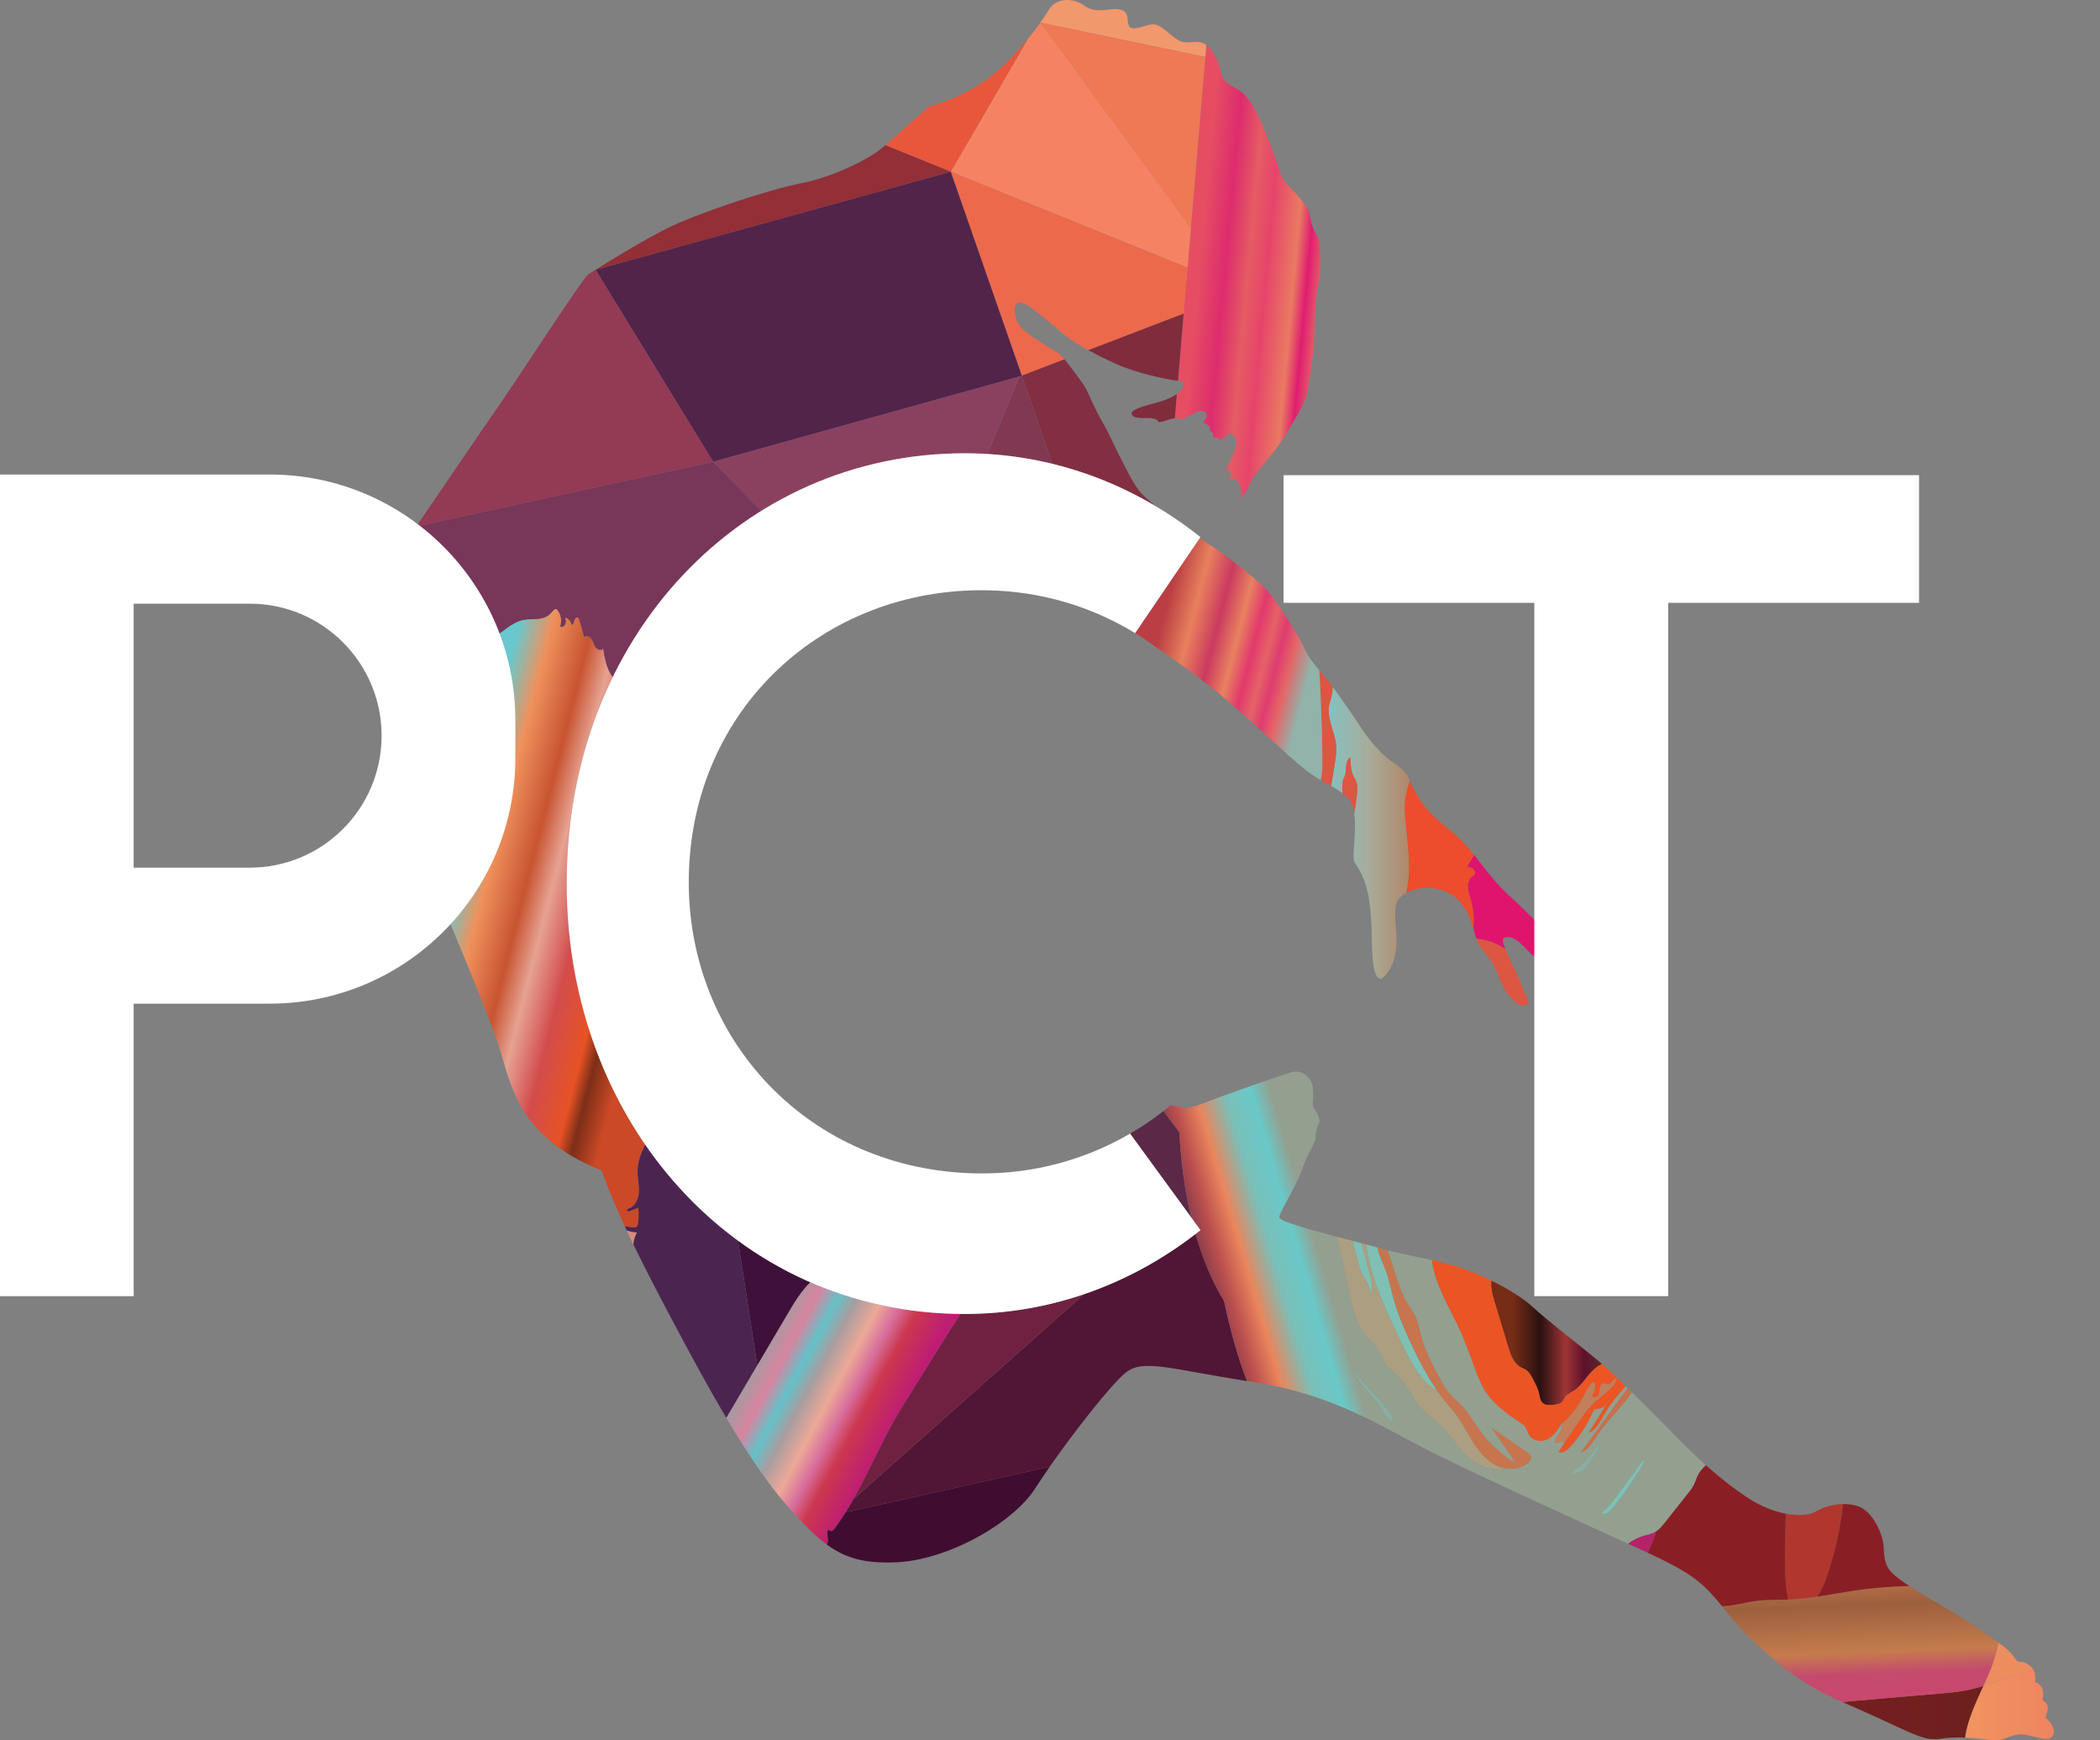 <svg width="35" height="29" viewBox="0 0 35 29" fill="none" xmlns="http://www.w3.org/2000/svg">
<rect x="0" y="0" width="35" height="29" fill="#808080" stroke="none"/>
<path d="M10.443 20.502C10.48 20.58 10.517 20.658 10.555 20.737C10.562 20.667 10.582 20.599 10.615 20.537C10.556 20.533 10.499 20.521 10.443 20.502Z" fill="#D58D7F"/>
<path d="M10.584 20.451C10.595 20.45 10.606 20.447 10.614 20.439C10.623 20.431 10.626 20.417 10.629 20.404C10.646 20.312 10.648 20.217 10.635 20.124C10.59 20.143 10.544 20.161 10.499 20.18C10.48 20.188 10.45 20.19 10.447 20.17C10.444 20.153 10.465 20.143 10.482 20.137C10.59 20.099 10.643 19.974 10.648 19.859C10.653 19.744 10.623 19.631 10.624 19.516C10.625 19.361 10.682 19.213 10.753 19.074C9.923 17.867 9.445 16.36 9.445 14.724C9.445 13.451 9.722 12.287 10.212 11.283C10.112 11.155 10.077 10.972 10.052 10.805C10.025 10.847 9.955 10.828 9.925 10.787C9.896 10.747 9.888 10.694 9.861 10.651C9.835 10.608 9.77 10.58 9.735 10.617C9.712 10.521 9.685 10.426 9.656 10.332C9.651 10.316 9.644 10.298 9.629 10.292C9.602 10.281 9.577 10.313 9.57 10.341C9.563 10.369 9.555 10.404 9.527 10.413C9.517 10.356 9.474 10.306 9.419 10.288C9.427 10.324 9.435 10.362 9.423 10.396C9.41 10.431 9.369 10.458 9.336 10.442C9.371 10.344 9.348 10.228 9.279 10.151C9.241 10.138 9.21 10.181 9.185 10.211C9.158 10.244 9.122 10.269 9.083 10.286C8.972 10.331 8.846 10.307 8.728 10.33C8.524 10.368 8.374 10.538 8.195 10.644C8.047 10.731 7.877 10.775 7.719 10.844C7.489 10.945 7.284 11.102 7.127 11.298L7.42 15.19C7.42 15.19 8.002 16.564 8.26 17.27C8.518 17.977 8.527 18.902 10.026 19.504C10.13 19.799 10.262 20.112 10.413 20.436C10.47 20.437 10.527 20.46 10.584 20.451Z" fill="url(#paint0_linear_1702_6093)"/>
<path d="M13.811 25.481C13.809 25.503 13.838 25.518 13.86 25.511C13.882 25.505 13.897 25.486 13.911 25.468C13.933 25.438 13.954 25.408 13.975 25.377C14.016 25.319 14.055 25.26 14.093 25.2C14.139 25.128 14.182 25.054 14.225 24.979C14.467 24.551 14.663 24.094 14.906 23.665C14.993 23.513 15.085 23.365 15.177 23.217C15.227 23.137 15.277 23.056 15.328 22.975C15.465 22.754 15.603 22.534 15.74 22.313C15.82 22.185 15.914 22.04 16.012 21.894C15.11 21.886 14.265 21.699 13.502 21.366C13.354 21.51 13.241 21.697 13.134 21.877C12.963 22.168 12.791 22.459 12.619 22.749C12.448 23.041 12.276 23.333 12.104 23.625C12.129 23.668 12.155 23.711 12.181 23.753C12.485 24.256 12.805 24.735 13.109 25.078C13.365 25.368 13.57 25.583 13.778 25.736C13.792 25.713 13.8 25.683 13.798 25.657C13.793 25.596 13.771 25.526 13.811 25.481Z" fill="url(#paint1_linear_1702_6093)"/>
<path d="M19.391 18.514C19.215 18.652 19.03 18.777 18.836 18.89L19.853 20.285C19.67 19.517 19.659 18.871 19.659 18.871L19.391 18.514Z" fill="#5B2847"/>
<path d="M13.977 25.377C13.956 25.408 13.934 25.438 13.912 25.468C13.899 25.486 13.883 25.505 13.862 25.511C13.84 25.518 13.811 25.503 13.812 25.481C13.772 25.527 13.795 25.596 13.8 25.657C13.802 25.683 13.794 25.713 13.779 25.736C14.098 25.971 14.423 26.056 14.943 26.033C15.073 26.027 15.207 26.008 15.344 25.978C16.113 25.809 16.945 25.288 17.253 24.802C17.32 24.696 17.404 24.573 17.497 24.439L14.094 25.201C14.057 25.26 14.018 25.319 13.977 25.377Z" fill="#3F0D2F"/>
<path d="M19.926 20.562C19.365 20.996 18.74 21.337 18.069 21.565L14.226 24.979C14.183 25.054 14.14 25.128 14.094 25.201L17.496 24.439C17.91 23.847 18.519 23.068 18.761 22.873C19.051 22.64 19.477 22.808 20.783 23.013C20.684 22.762 20.54 22.331 20.401 21.68C20.187 21.332 20.034 20.941 19.926 20.562Z" fill="#511535"/>
<path d="M15.328 22.975C15.278 23.056 15.227 23.137 15.177 23.217C15.085 23.365 14.993 23.514 14.906 23.665C14.663 24.094 14.467 24.551 14.225 24.979L18.068 21.565C17.439 21.779 16.769 21.895 16.075 21.895C16.054 21.895 16.033 21.895 16.012 21.894C15.914 22.04 15.82 22.185 15.741 22.313C15.603 22.534 15.465 22.754 15.328 22.975Z" fill="#702141"/>
<path d="M13.136 21.877C13.242 21.697 13.356 21.51 13.504 21.366C13.075 21.179 12.672 20.945 12.299 20.672L12.621 22.75C12.793 22.459 12.964 22.168 13.136 21.877Z" fill="#3F113A"/>
<path d="M12.299 20.672C11.702 20.234 11.182 19.694 10.755 19.073C10.684 19.212 10.627 19.361 10.626 19.515C10.625 19.63 10.655 19.744 10.649 19.859C10.645 19.974 10.591 20.099 10.483 20.137C10.466 20.143 10.445 20.152 10.448 20.169C10.451 20.19 10.481 20.187 10.5 20.18C10.546 20.161 10.591 20.142 10.637 20.124C10.649 20.217 10.647 20.312 10.63 20.404C10.627 20.417 10.624 20.43 10.615 20.439C10.607 20.447 10.596 20.45 10.585 20.451C10.528 20.459 10.472 20.437 10.414 20.436C10.424 20.458 10.434 20.48 10.445 20.502C10.5 20.521 10.558 20.532 10.617 20.536C10.584 20.598 10.563 20.667 10.557 20.737C10.773 21.183 11.016 21.644 11.258 22.1C11.493 22.542 11.788 23.092 12.105 23.625C12.277 23.333 12.449 23.041 12.621 22.749L12.299 20.672Z" fill="#4B2550"/>
<path d="M33.057 28.093C33.097 28.08 33.138 28.067 33.178 28.054C33.416 27.977 33.653 27.9 33.891 27.823C33.869 27.786 33.835 27.754 33.788 27.726C33.671 27.658 33.651 27.729 33.591 27.643C33.532 27.557 33.476 27.492 33.306 27.371C33.303 27.384 33.301 27.396 33.298 27.409C33.254 27.646 33.158 27.87 33.057 28.093Z" fill="#ED8D5E"/>
<path d="M34.091 28.62C34.119 28.524 34.18 28.416 34.047 28.33C34.062 28.19 34.062 28.079 33.918 28.031C33.929 27.944 33.922 27.878 33.89 27.823C33.652 27.9 33.414 27.977 33.177 28.054C33.136 28.067 33.096 28.08 33.056 28.093C32.927 28.376 32.791 28.656 32.75 28.954C32.843 28.958 32.939 28.968 33.05 28.981C33.317 29.011 33.298 29.011 33.508 28.935C33.718 28.859 33.804 28.922 34.033 28.971C34.262 29.021 34.31 28.801 34.091 28.62Z" fill="url(#paint2_linear_1702_6093)"/>
<path d="M32.843 28.151C32.667 28.191 32.487 28.207 32.308 28.222C31.834 28.263 31.361 28.303 30.888 28.344C30.831 28.349 30.772 28.354 30.715 28.365C30.875 28.436 31.047 28.51 31.246 28.601C31.933 28.916 32.086 29.011 32.344 28.973C32.494 28.951 32.619 28.947 32.75 28.954C32.791 28.657 32.927 28.376 33.055 28.093C32.985 28.115 32.914 28.135 32.843 28.151Z" fill="url(#paint3_linear_1702_6093)"/>
<path d="M32.308 28.222C32.488 28.207 32.668 28.191 32.843 28.151C32.915 28.135 32.986 28.115 33.056 28.093C33.157 27.87 33.254 27.645 33.298 27.409C33.3 27.396 33.303 27.384 33.305 27.37C33.303 27.369 33.3 27.367 33.297 27.365C33.121 27.239 32.843 27.039 32.386 26.77C32.153 26.633 31.967 26.521 31.823 26.428C31.504 26.435 31.184 26.462 30.868 26.51C30.672 26.54 30.477 26.578 30.28 26.607C30.138 26.628 29.995 26.646 29.852 26.652C29.836 26.653 29.82 26.654 29.804 26.654C29.625 26.66 29.445 26.654 29.268 26.677C29.078 26.703 28.889 26.761 28.699 26.764C28.884 26.992 29.03 27.199 29.557 27.646C30.005 28.026 30.323 28.189 30.716 28.365C30.773 28.354 30.831 28.349 30.888 28.344C31.362 28.303 31.835 28.263 32.308 28.222Z" fill="url(#paint4_linear_1702_6093)"/>
<path d="M27.601 25.516C27.599 25.518 27.596 25.519 27.593 25.521C27.533 25.557 27.461 25.569 27.394 25.59C27.299 25.618 27.21 25.663 27.131 25.722C27.212 25.759 27.286 25.793 27.352 25.823C27.39 25.84 27.427 25.857 27.462 25.874C27.516 25.759 27.562 25.64 27.6 25.519C27.6 25.518 27.601 25.517 27.601 25.516Z" fill="#B42268"/>
<path d="M29.787 26.576C29.791 26.601 29.796 26.628 29.803 26.654C29.819 26.654 29.835 26.653 29.851 26.652C29.995 26.646 30.138 26.628 30.28 26.607C30.288 26.596 30.296 26.585 30.304 26.575C30.373 26.477 30.416 26.363 30.454 26.25C30.584 25.865 30.672 25.466 30.716 25.062C30.536 25.064 30.371 25.122 30.253 25.191C30.162 25.245 29.983 25.264 29.764 25.223C29.761 25.33 29.758 25.437 29.755 25.545C29.746 25.889 29.737 26.235 29.787 26.576Z" fill="#B1372E"/>
<path d="M30.304 26.575C30.296 26.586 30.288 26.597 30.279 26.607C30.476 26.578 30.671 26.54 30.867 26.51C31.183 26.462 31.503 26.435 31.822 26.428C31.684 26.337 31.585 26.264 31.524 26.199C31.398 26.067 31.404 25.918 31.392 25.748C31.38 25.577 31.216 25.168 30.95 25.093C30.87 25.071 30.792 25.061 30.716 25.063C30.672 25.466 30.584 25.865 30.454 26.25C30.415 26.363 30.373 26.477 30.304 26.575Z" fill="#891F25"/>
<path d="M29.804 26.654C29.797 26.628 29.792 26.601 29.788 26.576C29.738 26.235 29.747 25.889 29.756 25.544C29.759 25.437 29.761 25.33 29.764 25.223C29.58 25.188 29.369 25.111 29.157 24.976C28.902 24.813 28.649 24.609 28.43 24.414C28.38 24.463 28.331 24.513 28.299 24.575C28.273 24.626 28.258 24.682 28.233 24.734C28.207 24.789 28.168 24.837 28.13 24.885C28 25.049 27.871 25.213 27.741 25.376C27.699 25.428 27.657 25.481 27.602 25.516C27.601 25.517 27.601 25.518 27.601 25.52C27.562 25.64 27.516 25.759 27.463 25.874C28.128 26.183 28.339 26.344 28.583 26.625C28.625 26.673 28.663 26.719 28.699 26.764C28.889 26.761 29.078 26.703 29.268 26.677C29.445 26.654 29.625 26.66 29.804 26.654Z" fill="#891F25"/>
<path d="M26.338 24.21C26.467 24.175 26.539 24.043 26.611 23.931C26.782 23.669 27.031 23.459 27.198 23.198C27.174 23.174 27.149 23.15 27.125 23.127C27.115 23.146 27.102 23.164 27.09 23.182C26.839 23.524 26.588 23.867 26.338 24.21Z" fill="#C86F4B"/>
<path d="M22.583 22.573C22.53 22.451 22.459 22.333 22.397 22.215C22.384 22.215 22.542 22.541 22.583 22.573Z" fill="#89AEA0"/>
<path d="M22.646 22.935C22.619 22.898 22.593 22.859 22.557 22.831C22.647 23.074 22.867 23.242 23.011 23.457C23.04 23.502 23.14 23.709 23.212 23.683C23.271 23.661 23.12 23.475 23.093 23.441C22.954 23.264 22.78 23.117 22.646 22.935Z" fill="#89AEA0"/>
<path d="M26.537 24.206C26.484 24.275 26.43 24.344 26.365 24.402C26.328 24.435 26.288 24.463 26.248 24.492C26.229 24.511 26.201 24.524 26.182 24.543C26.209 24.576 26.276 24.542 26.316 24.531C26.338 24.526 26.361 24.52 26.38 24.508C26.403 24.495 26.42 24.474 26.437 24.453C26.505 24.367 26.567 24.275 26.62 24.18C26.642 24.142 26.662 24.1 26.651 24.058C26.613 24.107 26.575 24.157 26.537 24.206Z" fill="#89AEA0"/>
<path d="M27.403 24.307C27.232 24.54 27.06 24.772 26.889 25.005C26.829 25.086 26.761 25.143 26.691 25.211C26.762 25.309 26.938 25.061 26.974 25.014C27.118 24.821 27.253 24.62 27.377 24.413C27.397 24.381 27.417 24.342 27.403 24.307Z" fill="#7FC0B5"/>
<path d="M26.605 23.34C26.738 23.226 26.915 23.131 26.95 22.96C26.883 22.972 26.851 23.079 26.785 23.063C26.771 23.06 26.759 23.051 26.746 23.048C26.704 23.039 26.67 23.085 26.662 23.127C26.654 23.169 26.658 23.215 26.637 23.252C26.615 23.288 26.549 23.299 26.535 23.259C26.581 23.19 26.597 23.102 26.577 23.022C26.49 23.059 26.447 23.154 26.404 23.238C26.321 23.399 26.213 23.547 26.086 23.676C26.078 23.684 26.07 23.692 26.062 23.7C26.042 23.722 26.024 23.747 26.02 23.777C26.018 23.792 26.021 23.808 26.024 23.823C25.976 23.896 25.907 23.964 25.915 24.049C25.95 24.065 25.992 24.046 26.016 24.014L26.069 24.05C26.146 23.939 26.222 23.827 26.298 23.715C26.39 23.581 26.483 23.446 26.605 23.34Z" fill="#C17F5B"/>
<path d="M22.594 20.873C22.624 20.964 22.635 21.061 22.669 21.151C22.726 21.303 22.848 21.436 22.852 21.598C22.888 21.448 22.848 21.291 22.807 21.142C22.768 21 22.73 20.857 22.691 20.715C22.643 20.702 22.595 20.689 22.547 20.677C22.542 20.74 22.573 20.81 22.594 20.873Z" fill="#7FC0B5"/>
<path d="M23.559 22.761C23.658 22.925 23.782 23.084 23.951 23.169C23.785 22.931 23.65 22.67 23.526 22.407C23.407 22.155 23.297 21.898 23.223 21.629C23.177 21.465 23.145 21.296 23.084 21.137C23.039 21.023 22.978 20.907 22.961 20.789C22.897 20.771 22.832 20.753 22.768 20.736C22.842 21.288 23.087 21.808 23.327 22.314C23.399 22.465 23.472 22.617 23.559 22.761Z" fill="#7FC0B5"/>
<path d="M22.508 21.632C22.555 21.851 22.607 22.079 22.752 22.249C22.817 22.325 22.898 22.387 22.955 22.47C23.013 22.556 23.041 22.66 23.103 22.744C23.159 22.819 23.237 22.873 23.303 22.938C23.444 23.077 23.524 23.265 23.645 23.422C23.677 23.463 23.713 23.503 23.752 23.538C23.802 23.582 23.857 23.62 23.909 23.662C24.186 23.891 24.347 24.261 24.672 24.416C24.808 24.48 24.965 24.5 25.113 24.472C25.058 24.465 25.005 24.449 24.956 24.427C24.789 24.35 24.663 24.203 24.563 24.048C24.463 23.893 24.381 23.725 24.272 23.576C24.215 23.499 24.15 23.427 24.089 23.352C24.04 23.293 23.994 23.232 23.951 23.169C23.782 23.083 23.658 22.924 23.559 22.761C23.472 22.617 23.399 22.465 23.327 22.313C23.087 21.807 22.842 21.288 22.768 20.736C22.742 20.728 22.716 20.722 22.691 20.715C22.73 20.857 22.768 20.999 22.807 21.142C22.848 21.291 22.889 21.448 22.852 21.598C22.848 21.436 22.726 21.303 22.669 21.151C22.635 21.061 22.625 20.964 22.594 20.873C22.573 20.81 22.542 20.739 22.547 20.677C22.45 20.651 22.357 20.627 22.27 20.604C22.305 20.698 22.326 20.797 22.348 20.896C22.401 21.141 22.454 21.386 22.508 21.632Z" fill="#AC9F81"/>
<path d="M23.223 21.629C23.297 21.897 23.407 22.155 23.526 22.407C23.65 22.67 23.785 22.93 23.951 23.169C23.994 23.232 24.04 23.293 24.088 23.352C24.149 23.427 24.214 23.499 24.272 23.576C24.381 23.725 24.462 23.892 24.562 24.048C24.663 24.203 24.788 24.35 24.956 24.427C25.005 24.449 25.058 24.465 25.112 24.472C25.244 24.489 25.38 24.459 25.475 24.368C25.502 24.343 25.526 24.306 25.517 24.27C25.51 24.24 25.483 24.221 25.458 24.203C25.256 24.063 25.053 23.924 24.851 23.784C24.989 23.983 25.127 24.182 25.265 24.382C25.04 24.249 24.84 24.071 24.684 23.86C24.574 23.712 24.484 23.548 24.356 23.415C24.289 23.345 24.212 23.284 24.15 23.21C24.093 23.14 24.049 23.06 24.006 22.981C23.885 22.758 23.762 22.533 23.695 22.288C23.662 22.165 23.641 22.037 23.585 21.923C23.546 21.843 23.491 21.773 23.446 21.697C23.368 21.567 23.321 21.422 23.274 21.278C23.225 21.13 23.177 20.982 23.128 20.834C23.082 20.822 23.036 20.81 22.99 20.797C22.98 20.794 22.971 20.791 22.961 20.789C22.978 20.907 23.039 21.023 23.083 21.137C23.145 21.296 23.177 21.464 23.223 21.629Z" fill="#C7754E"/>
<path d="M24.907 21.685C24.983 21.937 25.059 22.19 25.135 22.442C25.174 22.572 25.222 22.712 25.339 22.78C25.372 22.799 25.409 22.811 25.441 22.833C25.487 22.866 25.515 22.918 25.541 22.968C25.587 23.054 25.633 23.14 25.653 23.235C25.663 23.281 25.669 23.331 25.699 23.367C25.749 23.425 25.839 23.418 25.915 23.406C25.962 23.399 26.013 23.389 26.043 23.352C26.057 23.334 26.064 23.313 26.076 23.294C26.11 23.238 26.175 23.211 26.23 23.175C26.375 23.079 26.454 22.908 26.59 22.798C26.623 22.77 26.66 22.747 26.698 22.727C26.692 22.721 26.685 22.716 26.679 22.71C26.368 22.447 25.788 22.005 25.555 21.787C25.395 21.637 25.141 21.479 24.858 21.34C24.854 21.356 24.852 21.372 24.852 21.388C24.849 21.489 24.878 21.588 24.907 21.685Z" fill="url(#paint5_linear_1702_6093)"/>
<path d="M24.592 22.836C24.64 22.964 24.692 23.091 24.768 23.205C24.912 23.42 25.134 23.569 25.348 23.715C25.374 23.733 25.401 23.752 25.419 23.777C25.447 23.815 25.455 23.864 25.478 23.904C25.525 23.989 25.635 24.025 25.729 24.005C25.824 23.985 25.902 23.916 25.955 23.835C25.987 23.786 26.014 23.729 26.064 23.699C26.071 23.691 26.079 23.683 26.087 23.675C26.215 23.547 26.322 23.398 26.405 23.237C26.448 23.154 26.492 23.059 26.578 23.021C26.598 23.102 26.583 23.19 26.536 23.258C26.55 23.299 26.616 23.288 26.638 23.251C26.66 23.215 26.655 23.168 26.663 23.127C26.671 23.084 26.705 23.039 26.747 23.048C26.761 23.051 26.773 23.06 26.786 23.063C26.852 23.078 26.885 22.971 26.951 22.96C26.916 23.131 26.739 23.226 26.607 23.34C26.484 23.445 26.391 23.581 26.3 23.715C26.223 23.826 26.147 23.938 26.07 24.05C26.037 24.099 26.004 24.147 25.971 24.195C26.046 24.227 26.126 24.164 26.18 24.102C26.329 23.935 26.452 23.745 26.543 23.541C26.553 23.519 26.564 23.495 26.586 23.485C26.6 23.479 26.616 23.479 26.631 23.478C26.68 23.474 26.728 23.449 26.761 23.412C26.669 23.572 26.572 23.729 26.469 23.881C26.608 23.831 26.676 23.68 26.749 23.553C26.844 23.387 26.969 23.241 27.097 23.098C27.047 23.05 26.999 23.003 26.952 22.959C26.855 22.867 26.768 22.787 26.699 22.727C26.66 22.747 26.624 22.77 26.59 22.798C26.455 22.908 26.376 23.079 26.23 23.175C26.175 23.211 26.111 23.238 26.076 23.294C26.065 23.313 26.057 23.334 26.043 23.352C26.014 23.389 25.962 23.399 25.915 23.406C25.84 23.418 25.75 23.425 25.7 23.367C25.669 23.331 25.664 23.281 25.654 23.235C25.633 23.14 25.587 23.053 25.542 22.968C25.515 22.918 25.487 22.866 25.441 22.833C25.41 22.811 25.373 22.799 25.339 22.78C25.223 22.712 25.174 22.571 25.136 22.442C25.06 22.189 24.984 21.937 24.908 21.685C24.879 21.588 24.849 21.489 24.852 21.387C24.852 21.372 24.854 21.355 24.858 21.34C24.727 21.276 24.589 21.216 24.452 21.165C24.27 21.095 24.07 21.044 23.863 20.998C23.912 21.411 24.156 21.779 24.33 22.161C24.429 22.381 24.506 22.61 24.592 22.836ZM26.761 23.412C26.774 23.389 26.787 23.366 26.8 23.343C26.792 23.368 26.779 23.392 26.761 23.412Z" fill="#EB5524"/>
<path d="M27.594 25.521C27.597 25.52 27.599 25.518 27.602 25.516C27.657 25.481 27.7 25.428 27.741 25.376C27.871 25.213 28.001 25.049 28.131 24.885C28.169 24.837 28.207 24.789 28.233 24.734C28.258 24.682 28.273 24.626 28.299 24.575C28.331 24.513 28.38 24.463 28.43 24.414C28.251 24.255 28.095 24.102 27.98 23.984C27.825 23.826 27.501 23.495 27.199 23.198C27.032 23.459 26.783 23.669 26.612 23.931C26.54 24.043 26.468 24.175 26.339 24.21C26.589 23.867 26.84 23.525 27.09 23.182C27.103 23.164 27.116 23.146 27.126 23.127C27.116 23.117 27.107 23.108 27.097 23.099C26.969 23.241 26.844 23.387 26.749 23.553C26.676 23.681 26.608 23.832 26.469 23.881C26.572 23.729 26.669 23.572 26.761 23.412C26.728 23.449 26.68 23.475 26.631 23.478C26.616 23.48 26.6 23.479 26.586 23.486C26.564 23.495 26.553 23.519 26.543 23.541C26.452 23.745 26.328 23.935 26.18 24.103C26.126 24.164 26.046 24.227 25.971 24.196C26.004 24.147 26.037 24.099 26.07 24.05L26.017 24.014C25.993 24.045 25.952 24.064 25.916 24.049C25.908 23.964 25.977 23.896 26.025 23.823C26.022 23.808 26.02 23.792 26.022 23.776C26.025 23.747 26.043 23.722 26.063 23.7C26.013 23.729 25.987 23.786 25.955 23.835C25.902 23.916 25.824 23.985 25.729 24.005C25.635 24.026 25.525 23.989 25.478 23.904C25.455 23.864 25.447 23.815 25.419 23.777C25.401 23.752 25.374 23.733 25.348 23.715C25.134 23.569 24.912 23.42 24.768 23.205C24.692 23.092 24.64 22.964 24.592 22.836C24.506 22.611 24.429 22.381 24.33 22.162C24.156 21.779 23.912 21.412 23.863 20.998C23.624 20.944 23.374 20.896 23.129 20.834C23.177 20.982 23.226 21.13 23.274 21.278C23.321 21.422 23.369 21.567 23.446 21.697C23.491 21.773 23.547 21.843 23.586 21.923C23.642 22.037 23.662 22.166 23.696 22.289C23.763 22.533 23.885 22.758 24.006 22.982C24.049 23.061 24.093 23.14 24.151 23.21C24.213 23.285 24.29 23.345 24.357 23.415C24.484 23.549 24.574 23.712 24.685 23.861C24.841 24.071 25.04 24.249 25.266 24.382C25.128 24.183 24.989 23.983 24.851 23.784C25.053 23.924 25.256 24.064 25.459 24.203C25.483 24.221 25.51 24.241 25.517 24.27C25.527 24.306 25.502 24.343 25.475 24.369C25.38 24.459 25.244 24.489 25.113 24.472C24.965 24.5 24.808 24.481 24.672 24.416C24.347 24.261 24.186 23.891 23.909 23.663C23.857 23.62 23.802 23.582 23.752 23.538C23.713 23.503 23.677 23.463 23.645 23.422C23.524 23.265 23.444 23.077 23.303 22.938C23.237 22.873 23.159 22.819 23.103 22.744C23.041 22.66 23.013 22.556 22.955 22.47C22.898 22.387 22.817 22.325 22.752 22.249C22.607 22.079 22.555 21.851 22.508 21.632C22.454 21.387 22.401 21.141 22.348 20.896C22.326 20.797 22.305 20.698 22.27 20.604C22.056 20.548 21.88 20.502 21.782 20.471C21.585 20.408 21.319 20.34 21.322 20.277C21.325 20.214 21.492 19.942 21.606 19.706C21.72 19.47 21.741 19.353 21.833 19.18C21.926 19.006 21.929 18.997 21.929 18.905C21.929 18.812 21.986 18.728 21.992 18.689C21.998 18.651 21.959 18.546 21.908 18.483C21.857 18.42 21.887 18.379 21.887 18.241C21.887 18.22 21.887 18.201 21.886 18.182C21.88 18.081 21.859 18.017 21.803 17.951C21.738 17.873 21.63 17.837 21.522 17.867C21.415 17.897 20.449 18.229 20.147 18.349C19.845 18.468 19.777 18.48 19.675 18.453C19.625 18.44 19.57 18.422 19.51 18.417C19.471 18.45 19.431 18.482 19.391 18.514L19.659 18.871C19.659 18.871 19.669 19.517 19.853 20.285L20.008 20.498C19.981 20.52 19.953 20.541 19.926 20.563C20.034 20.941 20.187 21.332 20.402 21.68C20.54 22.331 20.684 22.762 20.783 23.013C20.812 23.017 20.841 23.022 20.871 23.026C22.245 23.236 23.028 23.78 23.868 24.2C24.635 24.584 26.278 25.334 27.131 25.722C27.21 25.663 27.3 25.618 27.394 25.59C27.462 25.57 27.533 25.557 27.594 25.521ZM22.398 22.215C22.459 22.333 22.53 22.451 22.583 22.573C22.542 22.541 22.384 22.215 22.398 22.215ZM23.213 23.683C23.141 23.709 23.041 23.502 23.012 23.457C22.868 23.242 22.648 23.073 22.558 22.831C22.594 22.859 22.62 22.898 22.647 22.935C22.781 23.117 22.955 23.264 23.095 23.441C23.121 23.475 23.272 23.661 23.213 23.683ZM26.621 24.18C26.567 24.275 26.506 24.367 26.438 24.453C26.421 24.474 26.404 24.495 26.381 24.508C26.361 24.52 26.339 24.526 26.317 24.531C26.277 24.542 26.21 24.576 26.182 24.543C26.202 24.524 26.229 24.511 26.249 24.492C26.289 24.463 26.329 24.435 26.365 24.402C26.431 24.344 26.484 24.274 26.538 24.206C26.575 24.156 26.613 24.107 26.651 24.058C26.663 24.1 26.642 24.142 26.621 24.18ZM26.975 25.014C26.939 25.062 26.764 25.309 26.693 25.211C26.762 25.143 26.831 25.086 26.89 25.005C27.061 24.772 27.233 24.54 27.404 24.307C27.418 24.342 27.398 24.381 27.379 24.413C27.254 24.62 27.119 24.821 26.975 25.014Z" fill="url(#paint6_linear_1702_6093)"/>
<path d="M24.552 14.48C24.58 14.504 24.593 14.549 24.571 14.577C24.562 14.588 24.548 14.595 24.537 14.604C24.482 14.644 24.461 14.717 24.464 14.784C24.468 14.852 24.491 14.916 24.51 14.981C24.554 15.134 24.57 15.295 24.556 15.454C24.556 15.458 24.556 15.462 24.556 15.465C24.566 15.503 24.575 15.538 24.582 15.568C24.588 15.591 24.594 15.613 24.601 15.632C24.602 15.633 24.603 15.634 24.605 15.635C24.626 15.648 24.653 15.65 24.678 15.653C24.826 15.673 24.962 15.736 25.091 15.812C25.033 15.676 25.012 15.606 25.152 15.616C25.311 15.626 25.527 15.932 25.564 15.932C25.601 15.932 25.58 15.336 25.58 15.336C25.58 15.336 25.337 15.088 25.131 14.903C24.925 14.719 24.683 14.391 24.577 14.254C24.575 14.251 24.572 14.248 24.57 14.245C24.528 14.31 24.488 14.376 24.451 14.443C24.487 14.45 24.524 14.457 24.552 14.48Z" fill="#DF146D"/>
<path d="M24.603 15.635C24.602 15.634 24.601 15.633 24.6 15.632C24.648 15.777 24.723 15.832 24.834 15.985C24.961 16.16 25.008 16.413 25.135 16.571C25.262 16.73 25.341 16.772 25.436 16.75C25.531 16.73 25.415 16.582 25.378 16.465C25.341 16.349 25.188 16.043 25.114 15.869C25.105 15.849 25.097 15.83 25.09 15.812C24.96 15.736 24.824 15.673 24.677 15.653C24.651 15.65 24.625 15.648 24.603 15.635Z" fill="#DD5642"/>
<path d="M23.421 13.668C23.455 14.072 23.529 14.493 23.433 14.879C23.595 14.789 23.855 14.753 24.095 14.856C24.385 14.981 24.498 15.263 24.554 15.466C24.555 15.462 24.555 15.458 24.555 15.454C24.568 15.295 24.552 15.134 24.509 14.981C24.49 14.916 24.466 14.852 24.463 14.784C24.46 14.717 24.481 14.644 24.535 14.604C24.547 14.596 24.56 14.589 24.57 14.577C24.592 14.549 24.579 14.504 24.551 14.481C24.523 14.457 24.486 14.45 24.45 14.444C24.487 14.376 24.527 14.31 24.568 14.245C24.462 14.109 24.302 13.94 24.132 13.806C23.958 13.669 23.763 13.489 23.657 13.315C23.57 13.171 23.523 13.085 23.491 13.009C23.469 13.095 23.441 13.181 23.425 13.268C23.402 13.4 23.409 13.535 23.421 13.668Z" fill="#ED4D2D"/>
<path d="M22.15 11.768C22.147 11.789 22.145 11.81 22.145 11.831C22.14 12.014 22.24 12.192 22.264 12.377C22.283 12.512 22.26 12.65 22.238 12.785C22.22 12.888 22.203 12.991 22.186 13.095C22.249 13.131 22.31 13.169 22.372 13.217C22.373 13.177 22.373 13.137 22.375 13.097C22.375 13.061 22.377 13.024 22.388 12.989C22.396 12.967 22.408 12.945 22.416 12.923C22.434 12.871 22.431 12.815 22.436 12.76C22.437 12.746 22.44 12.732 22.443 12.717C22.453 12.677 22.472 12.64 22.507 12.619C22.509 12.725 22.512 12.835 22.558 12.931C22.573 12.965 22.594 12.995 22.606 13.03C22.628 13.091 22.624 13.159 22.617 13.223C22.611 13.284 22.603 13.345 22.594 13.406C22.59 13.434 22.586 13.462 22.581 13.489C22.578 13.509 22.575 13.529 22.57 13.549C22.617 13.853 22.528 14.281 22.571 14.36C22.603 14.417 22.654 14.482 22.705 14.593C22.748 14.687 22.791 14.814 22.819 14.998C22.883 15.399 22.851 15.764 22.883 16.028C22.914 16.291 22.988 16.355 23.067 16.276C23.146 16.197 23.258 16.038 23.273 15.753C23.289 15.468 23.21 15.194 23.289 15.02C23.313 14.967 23.364 14.918 23.434 14.879C23.53 14.493 23.457 14.072 23.422 13.668C23.41 13.535 23.404 13.4 23.427 13.268C23.442 13.181 23.47 13.095 23.492 13.009C23.485 12.993 23.479 12.977 23.474 12.961C23.442 12.872 23.305 12.756 23.178 12.677C23.052 12.597 22.814 12.334 22.656 12.085C22.551 11.921 22.359 11.646 22.21 11.445C22.211 11.497 22.206 11.549 22.194 11.599C22.181 11.656 22.16 11.711 22.15 11.768Z" fill="url(#paint7_linear_1702_6093)"/>
<path d="M22.594 13.406C22.603 13.345 22.61 13.285 22.617 13.224C22.623 13.159 22.628 13.091 22.606 13.03C22.593 12.996 22.573 12.965 22.557 12.931C22.512 12.835 22.508 12.725 22.506 12.619C22.472 12.64 22.452 12.677 22.443 12.717C22.439 12.732 22.437 12.746 22.435 12.76C22.43 12.815 22.434 12.871 22.415 12.923C22.407 12.946 22.395 12.967 22.388 12.989C22.376 13.024 22.375 13.061 22.374 13.097C22.373 13.137 22.372 13.177 22.371 13.217C22.402 13.241 22.434 13.268 22.465 13.299C22.523 13.355 22.555 13.445 22.57 13.549C22.574 13.529 22.578 13.509 22.581 13.489C22.586 13.462 22.59 13.434 22.594 13.406Z" fill="#DD5642"/>
<path d="M22.007 11.517C22.024 11.889 22.035 12.262 22.039 12.634C22.041 12.756 22.041 12.881 22.012 12.998C22.073 13.033 22.13 13.063 22.185 13.095C22.202 12.992 22.219 12.888 22.236 12.785C22.259 12.65 22.281 12.512 22.263 12.377C22.238 12.192 22.139 12.014 22.143 11.831C22.144 11.81 22.146 11.789 22.149 11.768C22.159 11.711 22.18 11.656 22.193 11.599C22.205 11.549 22.21 11.497 22.209 11.445C22.134 11.344 22.069 11.261 22.032 11.22C22.018 11.204 22.003 11.188 21.988 11.17C21.995 11.286 22.002 11.402 22.007 11.517Z" fill="#DD5642"/>
<path d="M22.039 12.634C22.035 12.262 22.024 11.889 22.007 11.517C22.001 11.402 21.995 11.286 21.988 11.17C21.888 11.055 21.782 10.908 21.736 10.792C21.683 10.661 21.304 10.049 21.124 9.842C20.951 9.644 20.37 9.21 20.159 9.075C20.151 9.07 20.144 9.066 20.137 9.061C20.09 9.033 20.042 9.001 19.995 8.968L18.918 10.55C18.919 10.55 18.921 10.552 18.923 10.553C18.925 10.554 18.928 10.556 18.93 10.557C19.048 10.629 19.162 10.706 19.272 10.787C19.579 10.997 20.016 11.307 20.348 11.584C20.918 12.059 21.419 12.555 21.726 12.803C21.832 12.889 21.925 12.948 22.012 12.998C22.04 12.881 22.04 12.756 22.039 12.634Z" fill="url(#paint8_linear_1702_6093)"/>
<path d="M19.848 3.801L19.792 4.461L19.728 5.226L19.633 6.346C19.704 6.354 19.717 6.357 19.721 6.428C19.724 6.472 19.681 6.521 19.614 6.567L19.58 6.973C19.612 6.971 19.638 6.975 19.658 6.982C19.7 6.998 19.763 6.956 19.853 6.913C19.943 6.871 20.011 6.808 20.085 6.871C20.159 6.935 20.049 7.046 20.049 7.046C20.133 7.056 20.196 7.14 20.159 7.172C20.254 7.225 20.217 7.288 20.217 7.288C20.312 7.288 20.344 7.32 20.328 7.346C20.518 7.209 20.51 7.172 20.585 7.293C20.66 7.415 20.476 7.747 20.418 7.827C20.518 7.832 20.55 7.869 20.486 7.969C20.645 7.99 20.692 8.043 20.682 8.302C20.835 8.122 20.829 8.043 20.914 7.916C20.998 7.79 21.257 7.531 21.442 7.219C21.626 6.908 21.748 6.744 21.795 6.502C21.843 6.259 21.916 5.721 21.916 5.293C21.916 4.866 21.99 4.707 22.001 4.539C22.012 4.37 22.006 4.016 21.954 3.937C21.901 3.858 21.848 3.71 21.832 3.594C21.816 3.478 21.711 3.356 21.616 3.246C21.521 3.135 21.394 3.035 21.352 2.913C21.31 2.792 21.215 2.507 21.062 2.137C20.909 1.768 20.777 1.562 20.618 1.483C20.46 1.404 20.37 1.34 20.344 1.193C20.322 1.071 20.24 0.847 20.106 0.75L20.089 0.951L19.848 3.801Z" fill="url(#paint9_linear_1702_6093)"/>
<path d="M20.106 0.75C20.076 0.729 20.045 0.714 20.011 0.707C19.821 0.67 19.758 0.781 19.541 0.601C19.325 0.422 19.278 0.369 19.082 0.433C18.887 0.496 18.803 0.496 18.797 0.348C18.792 0.2 18.729 0.127 18.491 0.158C18.254 0.19 18.179 0.169 18.04 0.074C17.892 -0.027 17.599 -0.051 17.474 0.173C17.446 0.223 17.4 0.295 17.34 0.378L20.089 0.95L20.106 0.75Z" fill="#F2986D"/>
<path d="M20.089 0.95L17.34 0.377L19.848 3.801L20.089 0.95Z" fill="#EE7954"/>
<path d="M19.793 4.46L19.849 3.801L17.341 0.377C17.283 0.458 17.212 0.55 17.134 0.645L15.846 2.861L19.793 4.46Z" fill="#F58363"/>
<path d="M19.793 4.461L15.846 2.861L17.03 6.26L17.744 5.987C17.628 5.846 17.521 5.828 17.405 5.742C17.284 5.652 16.993 5.504 16.941 5.325C16.888 5.146 16.899 5.035 17.015 5.04C17.131 5.045 17.506 5.388 17.711 5.557C17.82 5.647 17.971 5.742 18.14 5.835L19.729 5.226L19.793 4.461Z" fill="#ED694C"/>
<path d="M18.139 5.835C18.288 5.917 18.451 5.997 18.613 6.069C18.956 6.222 19.388 6.306 19.541 6.333C19.579 6.339 19.609 6.343 19.633 6.345L19.727 5.226L18.139 5.835Z" fill="#7F2C3D"/>
<path d="M19.32 6.697C19.114 6.755 18.839 6.818 18.86 6.897C18.882 6.977 19.024 6.966 19.135 6.966C19.246 6.966 19.299 6.998 19.299 7.019C19.299 7.04 19.346 7.04 19.446 7.003C19.499 6.983 19.544 6.974 19.58 6.972L19.614 6.566C19.538 6.618 19.43 6.666 19.32 6.697Z" fill="#7F2C3D"/>
<path d="M17.541 7.729C18.156 7.879 18.738 8.121 19.275 8.442C19.184 8.369 19.096 8.294 19.035 8.233C18.887 8.085 18.739 7.742 18.687 7.652C18.634 7.562 18.507 7.262 18.381 7.045C18.254 6.829 18.154 6.586 18.106 6.491C18.059 6.396 17.879 6.164 17.758 6.006C17.753 5.999 17.748 5.992 17.743 5.986L17.029 6.26L17.541 7.729Z" fill="#822F41"/>
<path d="M16.991 6.274L16.457 7.565C16.827 7.587 17.19 7.643 17.541 7.729L17.029 6.26L16.991 6.274Z" fill="#813953"/>
<path d="M17.134 0.645C16.936 0.885 16.691 1.147 16.476 1.303C16.087 1.586 15.662 1.735 15.485 1.775C15.099 2.113 14.941 2.259 14.756 2.419L15.846 2.861L17.134 0.645Z" fill="#E8573C"/>
<path d="M16.992 6.274L17.03 6.26L15.845 2.861L9.926 4.495H9.926L11.886 7.695L16.992 6.274Z" fill="#52244A"/>
<path d="M11.885 7.695L12.683 8.516C13.676 7.898 14.836 7.553 16.075 7.553C16.203 7.553 16.33 7.557 16.456 7.565L16.991 6.274L11.885 7.695Z" fill="#8A415F"/>
<path d="M14.755 2.419C14.737 2.434 14.72 2.449 14.701 2.465C14.49 2.645 13.9 2.946 13.347 3.055C12.795 3.164 11.602 3.561 11.114 3.807C10.729 4 10.18 4.335 9.926 4.495L15.845 2.861L14.755 2.419Z" fill="#922F37"/>
<path d="M7.72 10.843C7.878 10.774 8.047 10.731 8.196 10.643C8.375 10.537 8.525 10.368 8.729 10.329C8.846 10.307 8.973 10.331 9.083 10.285C9.123 10.269 9.159 10.244 9.186 10.211C9.211 10.18 9.242 10.138 9.279 10.15C9.349 10.227 9.372 10.343 9.337 10.441C9.37 10.457 9.411 10.431 9.423 10.396C9.436 10.361 9.428 10.323 9.42 10.288C9.474 10.306 9.517 10.356 9.528 10.412C9.556 10.404 9.563 10.369 9.571 10.341C9.578 10.313 9.602 10.28 9.629 10.291C9.645 10.297 9.652 10.315 9.657 10.331C9.686 10.425 9.712 10.521 9.736 10.616C9.771 10.58 9.835 10.608 9.862 10.651C9.889 10.693 9.896 10.746 9.926 10.787C9.955 10.828 10.026 10.847 10.053 10.804C10.078 10.971 10.113 11.154 10.213 11.282C10.783 10.114 11.641 9.164 12.684 8.515L11.885 7.694L6.938 8.772L7.128 11.297C7.285 11.102 7.49 10.944 7.72 10.843Z" fill="#783659"/>
<path d="M9.925 4.495C9.859 4.537 9.812 4.567 9.795 4.58C9.711 4.639 8.621 6.319 8.363 6.688C8.105 7.058 6.938 8.772 6.938 8.772L11.885 7.694L9.925 4.495Z" fill="#933A54"/>
<path d="M21.393 7.918V10.045H25.572V21.598H27.804V10.045H31.984V7.918H21.393Z" fill="white"/>
<path d="M4.494 7.907H2.228H0.19H0V21.598H2.228V16.724H4.494C6.755 16.724 8.589 14.891 8.589 12.63V12.002C8.589 9.74 6.755 7.907 4.494 7.907ZM5.716 13.814C5.318 14.212 4.768 14.458 4.161 14.458H2.228V10.059H4.161C5.376 10.059 6.36 11.044 6.36 12.259C6.36 12.866 6.114 13.416 5.716 13.814Z" fill="white"/>
<path d="M18.835 18.89L20.008 20.498C18.907 21.376 17.548 21.895 16.076 21.895C12.248 21.895 9.445 18.685 9.445 14.724C9.445 10.562 12.414 7.553 16.076 7.553C17.547 7.553 18.907 8.072 20.007 8.95L18.919 10.55C18.195 10.108 17.346 9.848 16.435 9.836C13.736 9.798 11.519 11.807 11.48 14.627C11.442 17.31 13.477 19.514 16.299 19.553C17.224 19.566 18.092 19.323 18.835 18.89Z" fill="white"/>
<defs>
<linearGradient id="paint0_linear_1702_6093" x1="7.548" y1="14.705" x2="10.915" y2="15.567" gradientUnits="userSpaceOnUse">
<stop stop-color="#68C8CD"/>
<stop offset="0.154" stop-color="#EF915C"/>
<stop offset="0.344" stop-color="#C85431"/>
<stop offset="0.467" stop-color="#E6A292"/>
<stop offset="0.628" stop-color="#D24C4C"/>
<stop offset="0.802" stop-color="#E75225"/>
<stop offset="0.874" stop-color="#7C2E18"/>
<stop offset="1" stop-color="#CB4927"/>
</linearGradient>
<linearGradient id="paint1_linear_1702_6093" x1="12.646" y1="22.616" x2="14.852" y2="23.792" gradientUnits="userSpaceOnUse">
<stop stop-color="#A59AA1"/>
<stop offset="0.148" stop-color="#D7849F"/>
<stop offset="0.277" stop-color="#65C1C8"/>
<stop offset="0.394" stop-color="#A89D9F"/>
<stop offset="0.545" stop-color="#EDA897"/>
<stop offset="0.668" stop-color="#D76F9D"/>
<stop offset="0.785" stop-color="#CC374E"/>
<stop offset="1" stop-color="#BF1D74"/>
</linearGradient>
<linearGradient id="paint2_linear_1702_6093" x1="32.75" y1="28.412" x2="34.232" y2="28.412" gradientUnits="userSpaceOnUse">
<stop stop-color="#F1945F"/>
<stop offset="1" stop-color="#EF8360"/>
</linearGradient>
<linearGradient id="paint3_linear_1702_6093" x1="30.715" y1="28.537" x2="33.055" y2="28.537" gradientUnits="userSpaceOnUse">
<stop stop-color="#761F20"/>
<stop offset="1" stop-color="#6C201D"/>
</linearGradient>
<linearGradient id="paint4_linear_1702_6093" x1="30.96" y1="26.051" x2="31.072" y2="28.77" gradientUnits="userSpaceOnUse">
<stop stop-color="#CD7D4F"/>
<stop offset="0.254" stop-color="#9C603E"/>
<stop offset="0.545" stop-color="#C57B4D"/>
<stop offset="0.679" stop-color="#C44B6E"/>
<stop offset="1" stop-color="#CD436F"/>
</linearGradient>
<linearGradient id="paint5_linear_1702_6093" x1="24.852" y1="22.377" x2="26.698" y2="22.377" gradientUnits="userSpaceOnUse">
<stop stop-color="#772B16"/>
<stop offset="0.198" stop-color="#762D16"/>
<stop offset="0.444" stop-color="#2A1111"/>
<stop offset="0.673" stop-color="#A03537"/>
<stop offset="0.841" stop-color="#5E112C"/>
<stop offset="0.997" stop-color="#5C2726"/>
</linearGradient>
<linearGradient id="paint6_linear_1702_6093" x1="20.315" y1="22.954" x2="22.407" y2="22.339" gradientUnits="userSpaceOnUse">
<stop stop-color="#5A2A49"/>
<stop offset="0.26" stop-color="#BB4F4F"/>
<stop offset="0.439" stop-color="#EA855C"/>
<stop offset="0.656" stop-color="#7ABFB8"/>
<stop offset="0.852" stop-color="#69C8C8"/>
<stop offset="1" stop-color="#93A090"/>
</linearGradient>
<linearGradient id="paint7_linear_1702_6093" x1="22.145" y1="13.876" x2="23.492" y2="13.876" gradientUnits="userSpaceOnUse">
<stop stop-color="#85C1C0"/>
<stop offset="0.489" stop-color="#A8AC9B"/>
<stop offset="0.975" stop-color="#B0896C"/>
</linearGradient>
<linearGradient id="paint8_linear_1702_6093" x1="19.323" y1="10.548" x2="21.851" y2="11.203" gradientUnits="userSpaceOnUse">
<stop stop-color="#BA3E44"/>
<stop offset="0.182" stop-color="#E8805D"/>
<stop offset="0.349" stop-color="#CB3A60"/>
<stop offset="0.489" stop-color="#E88160"/>
<stop offset="0.601" stop-color="#E2396C"/>
<stop offset="0.696" stop-color="#E56267"/>
<stop offset="0.774" stop-color="#DE3C70"/>
<stop offset="0.858" stop-color="#E56466"/>
<stop offset="0.992" stop-color="#91B3AA"/>
</linearGradient>
<linearGradient id="paint9_linear_1702_6093" x1="19.985" y1="4.488" x2="22.056" y2="4.678" gradientUnits="userSpaceOnUse">
<stop stop-color="#E64D63"/>
<stop offset="0.209" stop-color="#DD2C6E"/>
<stop offset="0.394" stop-color="#E55C63"/>
<stop offset="0.539" stop-color="#E6446B"/>
<stop offset="0.763" stop-color="#E97A62"/>
<stop offset="0.869" stop-color="#E01D71"/>
<stop offset="0.986" stop-color="#E66265"/>
</linearGradient>
</defs>
</svg>
